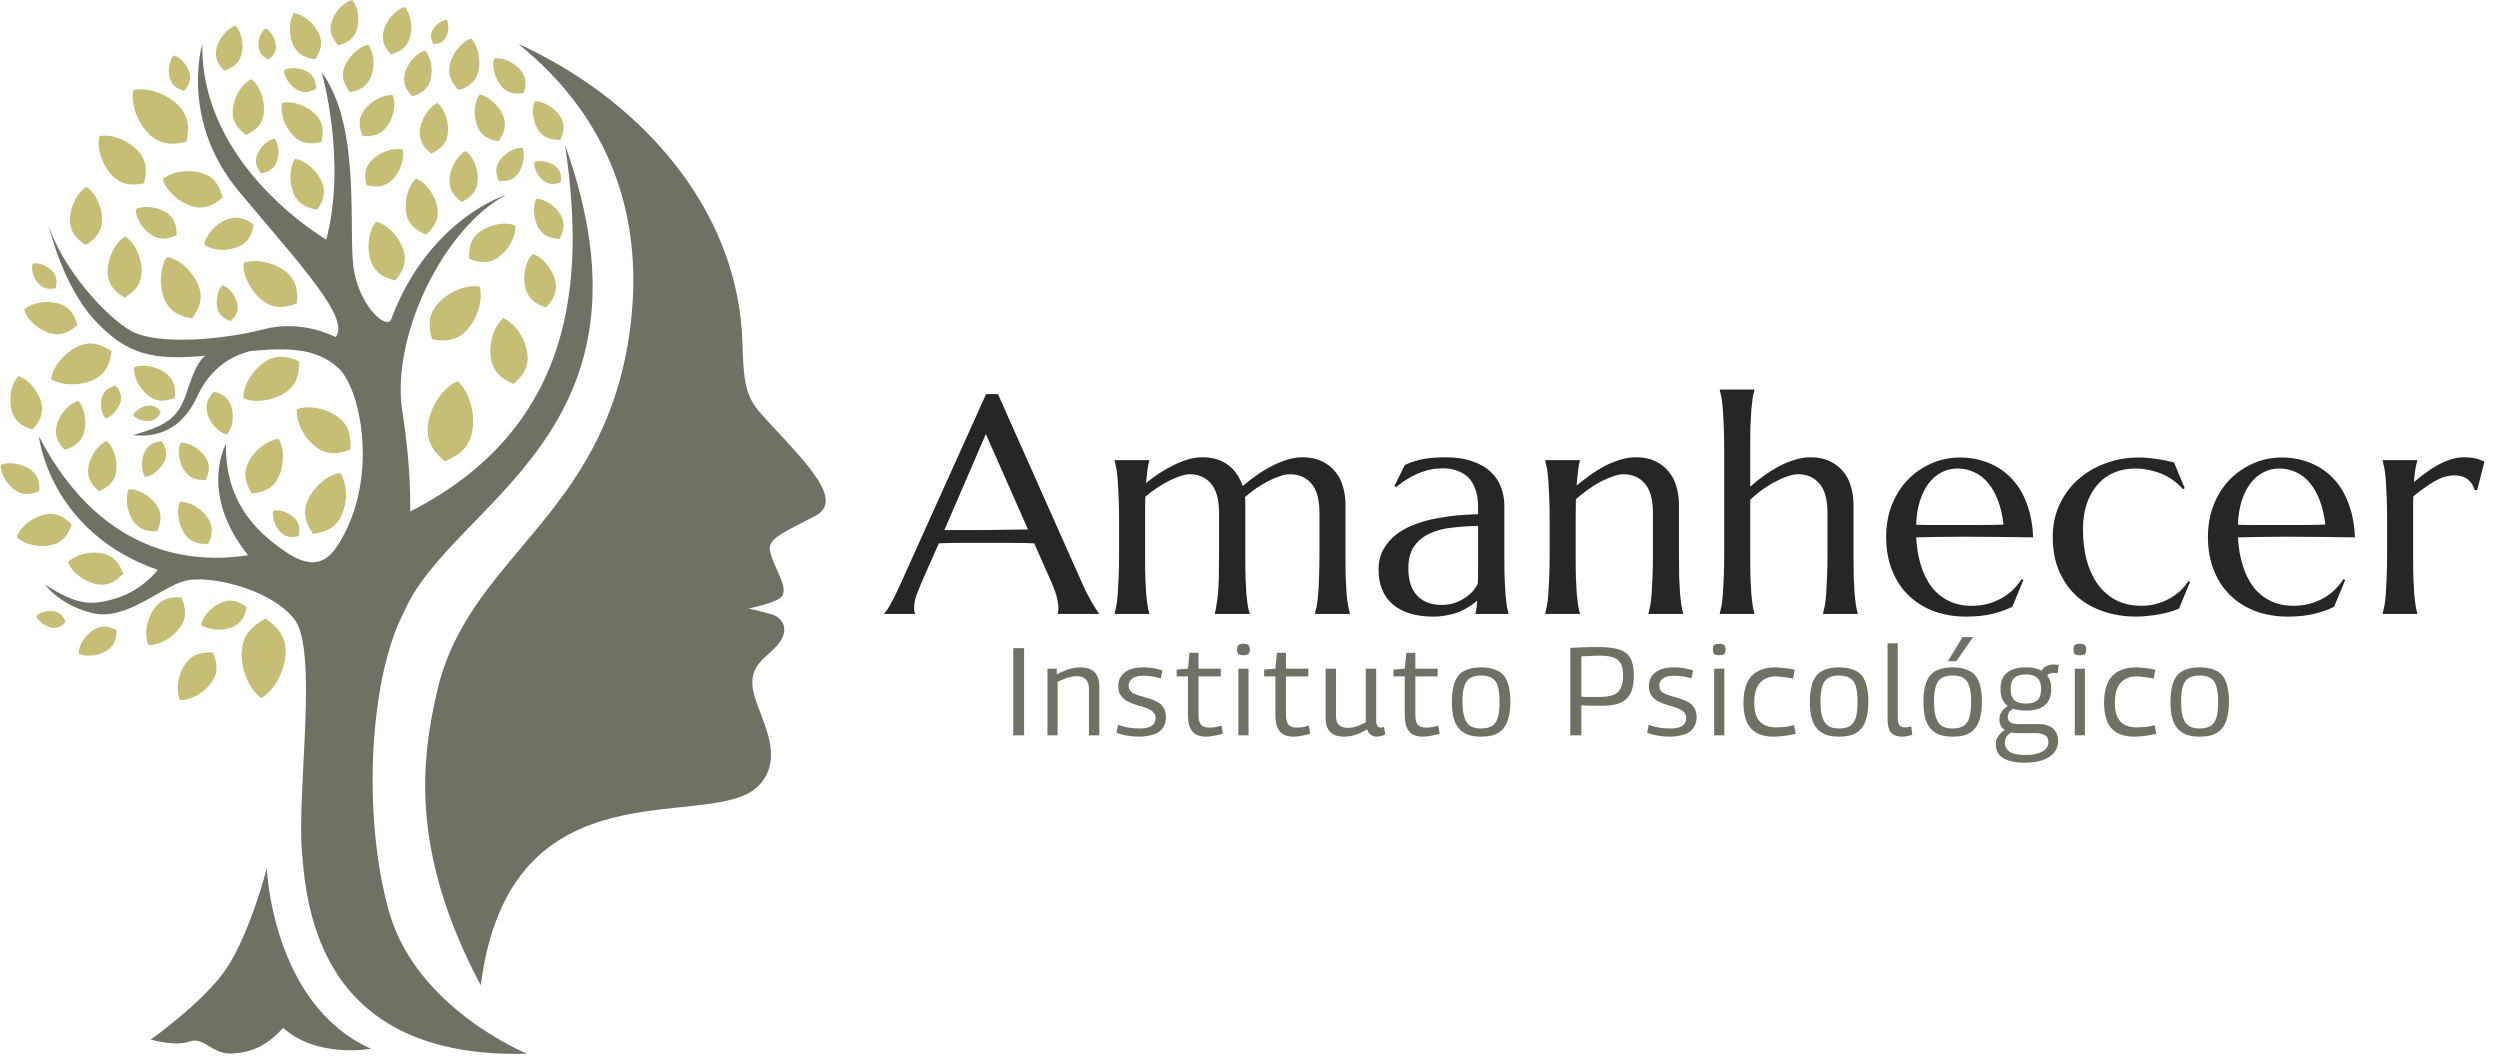 <svg xmlns="http://www.w3.org/2000/svg" xmlns:xlink="http://www.w3.org/1999/xlink" width="236" zoomAndPan="magnify" viewBox="0 0 177 75" height="100" preserveAspectRatio="xMidYMid meet"><defs><g></g></defs><path fill="#c5be74" d="M 30.312 29.953 C 30.125 31.156 30.637 31.934 31.488 32.668 C 32.527 32.227 33.262 31.656 33.453 30.453 C 33.645 29.25 33.246 27.738 32.398 26.988 C 31.355 27.43 30.504 28.75 30.312 29.953 Z M 30.312 29.953 " fill-opacity="1" fill-rule="nonzero"></path><path fill="#c5be74" d="M 31.02 21.477 C 30.312 22.266 30.312 23.074 30.594 24.027 C 31.562 24.203 32.383 24.129 33.086 23.336 C 33.789 22.547 34.23 21.238 33.953 20.285 C 32.984 20.125 31.723 20.684 31.02 21.477 Z M 31.02 21.477 " fill-opacity="1" fill-rule="nonzero"></path><path fill="#c5be74" d="M 33.996 16.398 C 33.305 16.898 33.176 17.543 33.234 18.32 C 33.965 18.613 34.613 18.703 35.301 18.203 C 35.992 17.703 36.547 16.75 36.488 15.973 C 35.758 15.664 34.684 15.902 33.996 16.398 Z M 33.996 16.398 " fill-opacity="1" fill-rule="nonzero"></path><path fill="#c5be74" d="M 26.234 18.422 C 26.531 19.305 27.145 19.656 27.98 19.859 C 28.539 19.199 28.832 18.555 28.555 17.676 C 28.273 16.797 27.469 15.902 26.633 15.695 C 26.074 16.355 25.957 17.543 26.234 18.422 Z M 26.234 18.422 " fill-opacity="1" fill-rule="nonzero"></path><path fill="#c5be74" d="M 26.355 11.309 C 25.812 11.836 25.781 12.426 25.941 13.113 C 26.633 13.273 27.219 13.262 27.762 12.73 C 28.305 12.203 28.672 11.281 28.512 10.59 C 27.805 10.43 26.883 10.781 26.355 11.309 Z M 26.355 11.309 " fill-opacity="1" fill-rule="nonzero"></path><path fill="#c5be74" d="M 20.793 13.715 C 21.133 14.477 21.719 14.727 22.465 14.844 C 22.891 14.215 23.113 13.598 22.773 12.848 C 22.438 12.086 21.645 11.367 20.883 11.25 C 20.473 11.883 20.473 12.953 20.793 13.715 Z M 20.793 13.715 " fill-opacity="1" fill-rule="nonzero"></path><path fill="#c5be74" d="M 18.594 21.285 C 19.387 21.887 20.164 21.812 21.027 21.477 C 21.102 20.551 20.969 19.789 20.18 19.188 C 19.387 18.586 18.125 18.293 17.246 18.613 C 17.172 19.539 17.801 20.684 18.594 21.285 Z M 18.594 21.285 " fill-opacity="1" fill-rule="nonzero"></path><path fill="#c5be74" d="M 22.363 31.641 C 23.156 32.242 23.934 32.168 24.797 31.832 C 24.871 30.906 24.738 30.145 23.949 29.543 C 23.156 28.941 21.895 28.648 21.016 28.969 C 20.941 29.91 21.559 31.039 22.363 31.641 Z M 22.363 31.641 " fill-opacity="1" fill-rule="nonzero"></path><path fill="#c5be74" d="M 21.805 35.379 C 21.395 36.289 21.645 37.023 22.16 37.801 C 23.082 37.668 23.785 37.375 24.199 36.465 C 24.609 35.555 24.609 34.266 24.094 33.488 C 23.184 33.605 22.219 34.473 21.805 35.379 Z M 21.805 35.379 " fill-opacity="1" fill-rule="nonzero"></path><path fill="#c5be74" d="M 19.855 37.668 C 20.238 38.051 20.648 38.066 21.133 37.961 C 21.25 37.477 21.234 37.066 20.852 36.688 C 20.473 36.305 19.84 36.055 19.344 36.156 C 19.238 36.641 19.473 37.289 19.855 37.668 Z M 19.855 37.668 " fill-opacity="1" fill-rule="nonzero"></path><path fill="#c5be74" d="M 13.062 33.328 C 13.445 33.883 13.945 34 14.574 33.988 C 14.824 33.414 14.914 32.902 14.531 32.344 C 14.148 31.785 13.414 31.316 12.785 31.348 C 12.535 31.918 12.684 32.77 13.062 33.328 Z M 13.062 33.328 " fill-opacity="1" fill-rule="nonzero"></path><path fill="#c5be74" d="M 13.051 37.77 C 13.477 38.402 14.047 38.535 14.75 38.504 C 15.031 37.859 15.133 37.289 14.707 36.656 C 14.281 36.027 13.461 35.512 12.742 35.527 C 12.461 36.172 12.637 37.141 13.051 37.77 Z M 13.051 37.77 " fill-opacity="1" fill-rule="nonzero"></path><path fill="#c5be74" d="M 9.426 36.875 C 9.852 37.508 10.422 37.641 11.129 37.609 C 11.406 36.965 11.508 36.391 11.082 35.762 C 10.66 35.133 9.836 34.617 9.117 34.633 C 8.84 35.277 9 36.246 9.426 36.875 Z M 9.426 36.875 " fill-opacity="1" fill-rule="nonzero"></path><path fill="#c5be74" d="M 6.801 41.352 C 7.621 41.527 8.18 41.188 8.723 40.617 C 8.445 39.883 8.078 39.355 7.254 39.18 C 6.434 39.004 5.363 39.238 4.82 39.797 C 5.086 40.543 5.98 41.176 6.801 41.352 Z M 6.801 41.352 " fill-opacity="1" fill-rule="nonzero"></path><path fill="#c5be74" d="M 20.223 46.309 C 20.281 45.121 19.695 44.418 18.801 43.785 C 17.832 44.328 17.172 44.957 17.113 46.148 C 17.055 47.336 17.598 48.773 18.492 49.418 C 19.461 48.875 20.148 47.496 20.223 46.309 Z M 20.223 46.309 " fill-opacity="1" fill-rule="nonzero"></path><path fill="#c5be74" d="M 16.41 44.418 C 17.082 44.152 17.332 43.652 17.465 42.992 C 16.922 42.582 16.41 42.379 15.719 42.641 C 15.031 42.906 14.371 43.566 14.238 44.238 C 14.781 44.637 15.719 44.68 16.41 44.418 Z M 16.41 44.418 " fill-opacity="1" fill-rule="nonzero"></path><path fill="#c5be74" d="M 12.758 44.402 C 13.254 43.699 13.152 43.039 12.844 42.289 C 12.039 42.262 11.391 42.391 10.895 43.109 C 10.395 43.816 10.188 44.914 10.496 45.664 C 11.32 45.691 12.273 45.121 12.758 44.402 Z M 12.758 44.402 " fill-opacity="1" fill-rule="nonzero"></path><path fill="#c5be74" d="M 7.547 46.074 C 8.121 45.723 8.254 45.223 8.254 44.605 C 7.695 44.328 7.195 44.238 6.625 44.594 C 6.051 44.945 5.566 45.664 5.566 46.277 C 6.125 46.543 6.977 46.426 7.547 46.074 Z M 7.547 46.074 " fill-opacity="1" fill-rule="nonzero"></path><path fill="#c5be74" d="M 3.633 44.43 C 4.07 44.52 4.367 44.344 4.645 44.035 C 4.496 43.652 4.293 43.375 3.852 43.285 C 3.41 43.199 2.855 43.332 2.562 43.625 C 2.723 44.004 3.207 44.344 3.633 44.43 Z M 3.633 44.43 " fill-opacity="1" fill-rule="nonzero"></path><path fill="#c5be74" d="M 14.984 48.305 C 15.484 47.598 15.383 46.938 15.074 46.191 C 14.266 46.16 13.621 46.293 13.121 47.012 C 12.625 47.715 12.418 48.816 12.727 49.566 C 13.535 49.594 14.5 49.008 14.984 48.305 Z M 14.984 48.305 " fill-opacity="1" fill-rule="nonzero"></path><path fill="#c5be74" d="M 3.633 38.594 C 4.453 38.402 4.82 37.875 5.07 37.125 C 4.512 36.57 3.953 36.246 3.133 36.438 C 2.312 36.629 1.445 37.273 1.184 38.02 C 1.738 38.578 2.812 38.785 3.633 38.594 Z M 3.633 38.594 " fill-opacity="1" fill-rule="nonzero"></path><path fill="#c5be74" d="M 1.078 34.707 C 1.652 35.102 2.18 35.016 2.781 34.766 C 2.812 34.117 2.691 33.59 2.105 33.211 C 1.52 32.828 0.641 32.652 0.055 32.918 C 0.023 33.547 0.508 34.309 1.078 34.707 Z M 1.078 34.707 " fill-opacity="1" fill-rule="nonzero"></path><path fill="#c5be74" d="M 0.816 29.043 C 1.02 29.836 1.562 30.188 2.297 30.406 C 2.824 29.852 3.117 29.277 2.914 28.484 C 2.707 27.695 2.035 26.859 1.301 26.625 C 0.773 27.195 0.609 28.25 0.816 29.043 Z M 0.816 29.043 " fill-opacity="1" fill-rule="nonzero"></path><path fill="#c5be74" d="M 6.258 33.094 C 6.141 33.84 6.477 34.324 7.008 34.777 C 7.652 34.5 8.105 34.133 8.223 33.387 C 8.34 32.637 8.078 31.684 7.547 31.23 C 6.887 31.508 6.375 32.344 6.258 33.094 Z M 6.258 33.094 " fill-opacity="1" fill-rule="nonzero"></path><path fill="#c5be74" d="M 4.027 30.07 C 3.824 30.805 4.086 31.316 4.57 31.844 C 5.246 31.641 5.746 31.332 5.949 30.613 C 6.156 29.879 6.008 28.91 5.539 28.383 C 4.848 28.59 4.219 29.336 4.027 30.07 Z M 4.027 30.07 " fill-opacity="1" fill-rule="nonzero"></path><path fill="#c5be74" d="M 16.379 28.793 C 16.188 28.148 15.734 27.887 15.133 27.723 C 14.723 28.191 14.5 28.664 14.691 29.309 C 14.883 29.953 15.453 30.613 16.07 30.773 C 16.48 30.305 16.586 29.441 16.379 28.793 Z M 16.379 28.793 " fill-opacity="1" fill-rule="nonzero"></path><path fill="#c5be74" d="M 17.582 32.738 C 17.188 33.562 17.391 34.223 17.832 34.941 C 18.668 34.852 19.328 34.602 19.723 33.781 C 20.121 32.961 20.164 31.785 19.723 31.066 C 18.887 31.172 17.977 31.918 17.582 32.738 Z M 17.582 32.738 " fill-opacity="1" fill-rule="nonzero"></path><path fill="#c5be74" d="M 20.18 27.812 C 21.016 27.254 21.191 26.508 21.176 25.582 C 20.324 25.199 19.562 25.07 18.742 25.625 C 17.906 26.184 17.215 27.27 17.23 28.191 C 18.066 28.574 19.344 28.355 20.18 27.812 Z M 20.18 27.812 " fill-opacity="1" fill-rule="nonzero"></path><path fill="#c5be74" d="M 10.527 28.031 C 11.141 28.484 11.715 28.426 12.391 28.164 C 12.449 27.461 12.344 26.871 11.73 26.418 C 11.113 25.965 10.16 25.742 9.5 26.008 C 9.426 26.711 9.91 27.562 10.527 28.031 Z M 10.527 28.031 " fill-opacity="1" fill-rule="nonzero"></path><path fill="#c5be74" d="M 6.594 26.902 C 7.488 26.492 7.785 25.773 7.902 24.863 C 7.125 24.363 6.406 24.113 5.496 24.539 C 4.602 24.949 3.75 25.918 3.617 26.844 C 4.395 27.328 5.688 27.312 6.594 26.902 Z M 6.594 26.902 " fill-opacity="1" fill-rule="nonzero"></path><path fill="#c5be74" d="M 3.531 23.586 C 4.32 23.82 4.895 23.527 5.48 23.016 C 5.273 22.266 4.938 21.723 4.145 21.488 C 3.352 21.254 2.281 21.402 1.711 21.914 C 1.914 22.664 2.738 23.352 3.531 23.586 Z M 3.531 23.586 " fill-opacity="1" fill-rule="nonzero"></path><path fill="#c5be74" d="M 2.738 20.098 C 3.074 20.461 3.473 20.492 3.926 20.418 C 4.043 19.965 4.059 19.582 3.707 19.199 C 3.367 18.836 2.766 18.57 2.312 18.66 C 2.18 19.113 2.387 19.73 2.738 20.098 Z M 2.738 20.098 " fill-opacity="1" fill-rule="nonzero"></path><path fill="#c5be74" d="M 10.602 29.805 C 11.012 29.762 11.215 29.512 11.391 29.16 C 11.141 28.852 10.895 28.664 10.469 28.723 C 10.059 28.766 9.586 29.043 9.426 29.395 C 9.66 29.703 10.188 29.852 10.602 29.805 Z M 10.602 29.805 " fill-opacity="1" fill-rule="nonzero"></path><path fill="#c5be74" d="M 8.516 28.5 C 8.664 28.016 8.488 27.648 8.18 27.297 C 7.727 27.43 7.371 27.621 7.227 28.121 C 7.078 28.605 7.152 29.262 7.477 29.629 C 7.93 29.5 8.371 28.984 8.516 28.5 Z M 8.516 28.5 " fill-opacity="1" fill-rule="nonzero"></path><path fill="#c5be74" d="M 11.641 32.668 C 11.891 32.125 11.742 31.699 11.449 31.23 C 10.906 31.301 10.48 31.48 10.234 32.008 C 9.984 32.551 9.969 33.312 10.277 33.766 C 10.805 33.707 11.391 33.195 11.641 32.668 Z M 11.641 32.668 " fill-opacity="1" fill-rule="nonzero"></path><path fill="#c5be74" d="M 13.562 14.594 C 14.457 14.875 15.102 14.551 15.762 13.98 C 15.527 13.145 15.176 12.512 14.281 12.25 C 13.387 11.969 12.184 12.117 11.523 12.688 C 11.758 13.523 12.668 14.316 13.562 14.594 Z M 13.562 14.594 " fill-opacity="1" fill-rule="nonzero"></path><path fill="#c5be74" d="M 10.746 16.648 C 11.363 17.031 11.906 16.926 12.508 16.633 C 12.508 15.961 12.359 15.418 11.758 15.035 C 11.141 14.652 10.219 14.523 9.617 14.801 C 9.602 15.477 10.129 16.254 10.746 16.648 Z M 10.746 16.648 " fill-opacity="1" fill-rule="nonzero"></path><path fill="#c5be74" d="M 10.555 9.492 C 11.348 10.254 12.199 10.281 13.195 10.035 C 13.414 9.02 13.371 8.184 12.578 7.406 C 11.789 6.645 10.438 6.145 9.441 6.379 C 9.234 7.395 9.762 8.715 10.555 9.492 Z M 10.555 9.492 " fill-opacity="1" fill-rule="nonzero"></path><path fill="#c5be74" d="M 16.832 17.484 C 17.566 17.191 17.832 16.621 17.965 15.902 C 17.363 15.461 16.789 15.254 16.043 15.547 C 15.293 15.844 14.59 16.59 14.457 17.324 C 15.059 17.762 16.102 17.793 16.832 17.484 Z M 16.832 17.484 " fill-opacity="1" fill-rule="nonzero"></path><path fill="#c5be74" d="M 12.023 5.543 C 12.184 6.074 12.551 6.293 13.035 6.426 C 13.371 6.043 13.562 5.66 13.414 5.133 C 13.254 4.605 12.801 4.062 12.301 3.918 C 11.965 4.312 11.875 5.016 12.023 5.543 Z M 12.023 5.543 " fill-opacity="1" fill-rule="nonzero"></path><path fill="#c5be74" d="M 15.383 21.797 C 15.512 22.34 15.867 22.574 16.352 22.734 C 16.715 22.371 16.922 22.004 16.789 21.461 C 16.656 20.918 16.23 20.344 15.75 20.184 C 15.395 20.551 15.266 21.254 15.383 21.797 Z M 15.383 21.797 " fill-opacity="1" fill-rule="nonzero"></path><path fill="#c5be74" d="M 11.625 21.137 C 11.992 22.062 12.684 22.383 13.594 22.547 C 14.133 21.797 14.414 21.078 14.031 20.168 C 13.664 19.246 12.742 18.352 11.832 18.188 C 11.305 18.938 11.258 20.227 11.625 21.137 Z M 11.625 21.137 " fill-opacity="1" fill-rule="nonzero"></path><path fill="#c5be74" d="M 7.621 19.188 C 7.605 20.098 8.09 20.625 8.809 21.078 C 9.527 20.637 10.027 20.125 10.027 19.199 C 10.043 18.293 9.574 17.191 8.855 16.738 C 8.121 17.191 7.637 18.277 7.621 19.188 Z M 7.621 19.188 " fill-opacity="1" fill-rule="nonzero"></path><path fill="#c5be74" d="M 4.953 15.535 C 4.938 16.398 5.391 16.898 6.066 17.34 C 6.758 16.914 7.211 16.43 7.227 15.562 C 7.242 14.699 6.785 13.656 6.109 13.23 C 5.438 13.641 4.969 14.668 4.953 15.535 Z M 4.953 15.535 " fill-opacity="1" fill-rule="nonzero"></path><path fill="#c5be74" d="M 7.902 12.395 C 8.562 13.098 9.309 13.156 10.188 12.98 C 10.422 12.117 10.41 11.367 9.75 10.664 C 9.09 9.961 7.93 9.461 7.051 9.637 C 6.816 10.504 7.242 11.691 7.902 12.395 Z M 7.902 12.395 " fill-opacity="1" fill-rule="nonzero"></path><path fill="#c5be74" d="M 16.48 7.73 C 16.41 8.566 16.789 9.078 17.422 9.562 C 18.125 9.211 18.609 8.785 18.684 7.949 C 18.754 7.113 18.418 6.086 17.801 5.602 C 17.098 5.941 16.555 6.895 16.48 7.73 Z M 16.48 7.73 " fill-opacity="1" fill-rule="nonzero"></path><path fill="#c5be74" d="M 15.336 3.402 C 15.176 4.078 15.426 4.547 15.867 5.004 C 16.48 4.797 16.922 4.52 17.098 3.844 C 17.273 3.168 17.113 2.289 16.672 1.82 C 16.055 2.023 15.5 2.727 15.336 3.402 Z M 15.336 3.402 " fill-opacity="1" fill-rule="nonzero"></path><path fill="#c5be74" d="M 20.781 9.621 C 21.367 10.211 21.996 10.223 22.762 10.047 C 22.922 9.301 22.906 8.656 22.32 8.082 C 21.734 7.496 20.734 7.113 19.973 7.289 C 19.797 8.039 20.191 9.035 20.781 9.621 Z M 20.781 9.621 " fill-opacity="1" fill-rule="nonzero"></path><path fill="#c5be74" d="M 21.027 6.352 C 21.512 6.629 21.938 6.527 22.395 6.277 C 22.363 5.766 22.246 5.355 21.762 5.074 C 21.277 4.797 20.559 4.723 20.105 4.973 C 20.121 5.484 20.543 6.074 21.027 6.352 Z M 21.027 6.352 " fill-opacity="1" fill-rule="nonzero"></path><path fill="#c5be74" d="M 18.211 10.941 C 18.008 11.457 18.168 11.867 18.492 12.277 C 19.004 12.176 19.387 11.984 19.59 11.473 C 19.797 10.957 19.754 10.223 19.445 9.812 C 18.918 9.914 18.418 10.43 18.211 10.941 Z M 18.211 10.941 " fill-opacity="1" fill-rule="nonzero"></path><path fill="#c5be74" d="M 18.301 3.301 C 18.344 3.77 18.609 4.004 19.004 4.211 C 19.355 3.945 19.578 3.652 19.531 3.199 C 19.488 2.727 19.195 2.199 18.801 2.008 C 18.449 2.258 18.258 2.832 18.301 3.301 Z M 18.301 3.301 " fill-opacity="1" fill-rule="nonzero"></path><path fill="#c5be74" d="M 29.727 9.195 C 29.641 9.945 29.977 10.43 30.535 10.871 C 31.18 10.562 31.621 10.195 31.707 9.434 C 31.797 8.684 31.516 7.746 30.961 7.289 C 30.328 7.613 29.816 8.449 29.727 9.195 Z M 29.727 9.195 " fill-opacity="1" fill-rule="nonzero"></path><path fill="#c5be74" d="M 31.855 4.547 C 31.68 5.324 31.973 5.852 32.484 6.379 C 33.188 6.145 33.688 5.809 33.879 5.031 C 34.055 4.254 33.863 3.258 33.352 2.727 C 32.645 2.965 32.031 3.785 31.855 4.547 Z M 31.855 4.547 " fill-opacity="1" fill-rule="nonzero"></path><path fill="#c5be74" d="M 28.672 5.164 C 28.48 5.852 28.73 6.336 29.184 6.82 C 29.816 6.629 30.285 6.352 30.477 5.66 C 30.668 4.973 30.535 4.062 30.094 3.578 C 29.449 3.77 28.863 4.473 28.672 5.164 Z M 28.672 5.164 " fill-opacity="1" fill-rule="nonzero"></path><path fill="#c5be74" d="M 25.797 7.773 C 25.34 8.391 25.414 8.961 25.664 9.621 C 26.367 9.68 26.941 9.562 27.395 8.961 C 27.852 8.348 28.07 7.395 27.805 6.734 C 27.102 6.688 26.234 7.172 25.797 7.773 Z M 25.797 7.773 " fill-opacity="1" fill-rule="nonzero"></path><path fill="#c5be74" d="M 24.402 4.707 C 24.125 5.414 24.344 5.957 24.77 6.527 C 25.457 6.395 25.988 6.145 26.266 5.426 C 26.543 4.707 26.5 3.742 26.074 3.168 C 25.371 3.316 24.68 4.004 24.402 4.707 Z M 24.402 4.707 " fill-opacity="1" fill-rule="nonzero"></path><path fill="#c5be74" d="M 23.48 1.539 C 23.273 2.215 23.508 2.715 23.949 3.211 C 24.578 3.035 25.062 2.773 25.27 2.082 C 25.473 1.406 25.371 0.5 24.93 0 C 24.285 0.176 23.684 0.867 23.48 1.539 Z M 23.48 1.539 " fill-opacity="1" fill-rule="nonzero"></path><path fill="#c5be74" d="M 20.766 3.199 C 21.086 3.887 21.617 4.105 22.32 4.195 C 22.699 3.609 22.891 3.051 22.57 2.363 C 22.246 1.672 21.512 1.027 20.809 0.926 C 20.426 1.527 20.441 2.508 20.766 3.199 Z M 20.766 3.199 " fill-opacity="1" fill-rule="nonzero"></path><path fill="#c5be74" d="M 27.176 2.113 C 26.969 2.816 27.219 3.328 27.66 3.844 C 28.32 3.668 28.805 3.375 29.023 2.668 C 29.242 1.965 29.109 1.027 28.656 0.5 C 27.996 0.688 27.379 1.406 27.176 2.113 Z M 27.176 2.113 " fill-opacity="1" fill-rule="nonzero"></path><path fill="#c5be74" d="M 30.621 2.125 C 30.43 2.492 30.504 2.801 30.695 3.125 C 31.078 3.094 31.387 2.992 31.574 2.641 C 31.766 2.289 31.809 1.746 31.621 1.406 C 31.254 1.438 30.828 1.762 30.621 2.125 Z M 30.621 2.125 " fill-opacity="1" fill-rule="nonzero"></path><path fill="#c5be74" d="M 38.5 12.805 C 38.895 13.098 39.277 13.07 39.715 12.895 C 39.762 12.426 39.688 12.059 39.293 11.75 C 38.895 11.457 38.266 11.309 37.824 11.473 C 37.781 11.941 38.102 12.512 38.5 12.805 Z M 38.5 12.805 " fill-opacity="1" fill-rule="nonzero"></path><path fill="#c5be74" d="M 28.758 15.078 C 28.906 15.914 29.434 16.312 30.168 16.605 C 30.754 16.078 31.105 15.52 30.961 14.684 C 30.812 13.848 30.195 12.938 29.465 12.645 C 28.875 13.172 28.613 14.242 28.758 15.078 Z M 28.758 15.078 " fill-opacity="1" fill-rule="nonzero"></path><path fill="#c5be74" d="M 31.824 12.66 C 31.766 13.422 32.133 13.875 32.703 14.301 C 33.336 13.965 33.762 13.566 33.82 12.805 C 33.879 12.043 33.543 11.105 32.969 10.691 C 32.352 11.031 31.883 11.895 31.824 12.66 Z M 31.824 12.66 " fill-opacity="1" fill-rule="nonzero"></path><path fill="#c5be74" d="M 33.789 8.934 C 34.07 9.637 34.598 9.887 35.285 10.004 C 35.699 9.434 35.902 8.891 35.625 8.199 C 35.344 7.512 34.641 6.82 33.953 6.688 C 33.555 7.262 33.512 8.242 33.789 8.934 Z M 33.789 8.934 " fill-opacity="1" fill-rule="nonzero"></path><path fill="#c5be74" d="M 35.492 6.102 C 35.934 6.617 36.461 6.676 37.078 6.586 C 37.266 5.984 37.281 5.457 36.84 4.941 C 36.402 4.43 35.609 4.047 34.98 4.137 C 34.801 4.738 35.051 5.574 35.492 6.102 Z M 35.492 6.102 " fill-opacity="1" fill-rule="nonzero"></path><path fill="#c5be74" d="M 35.391 11.34 C 35.039 11.836 35.098 12.293 35.316 12.82 C 35.887 12.848 36.344 12.762 36.695 12.262 C 37.047 11.766 37.207 11 36.988 10.473 C 36.418 10.43 35.742 10.84 35.391 11.34 Z M 35.391 11.34 " fill-opacity="1" fill-rule="nonzero"></path><path fill="#c5be74" d="M 34.758 25.363 C 34.906 26.344 35.508 26.812 36.359 27.18 C 37.062 26.578 37.488 25.934 37.324 24.949 C 37.18 23.969 36.477 22.883 35.625 22.516 C 34.934 23.148 34.598 24.379 34.758 25.363 Z M 34.758 25.363 " fill-opacity="1" fill-rule="nonzero"></path><path fill="#c5be74" d="M 37.195 20.375 C 37.398 21.18 37.926 21.52 38.66 21.77 C 39.188 21.211 39.496 20.652 39.305 19.859 C 39.102 19.055 38.457 18.219 37.723 17.984 C 37.18 18.512 36.988 19.566 37.195 20.375 Z M 37.195 20.375 " fill-opacity="1" fill-rule="nonzero"></path><path fill="#c5be74" d="M 38.117 16.121 C 38.457 16.723 38.969 16.883 39.613 16.914 C 39.922 16.34 40.039 15.828 39.703 15.227 C 39.363 14.625 38.633 14.098 37.984 14.066 C 37.691 14.625 37.781 15.52 38.117 16.121 Z M 38.117 16.121 " fill-opacity="1" fill-rule="nonzero"></path><path fill="#c5be74" d="M 38.117 9.211 C 38.5 9.785 39.027 9.914 39.672 9.902 C 39.938 9.316 40.023 8.785 39.645 8.215 C 39.262 7.641 38.5 7.16 37.855 7.172 C 37.59 7.746 37.738 8.625 38.117 9.211 Z M 38.117 9.211 " fill-opacity="1" fill-rule="nonzero"></path><path fill="#717064" d="M 57.746 36.512 C 55.809 37.551 54.355 38.078 54.504 38.93 C 54.691 40.133 56.012 41.73 55.25 42.332 C 54.738 42.73 53.008 43.082 53.008 43.082 C 53.008 43.082 53.562 43.199 54.574 43.477 C 55.484 43.727 55.91 44.621 55.09 45.617 C 54.27 46.617 53.035 47.012 53.301 48.773 C 53.562 50.531 55.836 53.57 53.637 55.695 C 50.234 58.98 36.094 53.645 34.039 69.762 C 28.98 60.242 29.844 53.746 30.945 48.949 C 33.129 39.414 42.605 36.758 44.543 23.762 C 45.762 15.547 43.25 8.391 36.695 3.109 C 44.984 6.852 52.301 14.535 52.566 24.305 C 52.668 28.121 52.992 28.355 54.781 30.277 C 57.32 33.02 59.695 35.469 57.746 36.512 Z M 57.746 36.512 " fill-opacity="1" fill-rule="nonzero"></path><path fill="#717064" d="M 18.887 61.477 C 18.887 61.477 19.27 71.129 26.266 74.25 C 26.266 74.25 22.465 74.957 20.047 72.77 C 18.93 74.016 17.848 74.516 16.422 74.59 C 15 74.664 14.441 73.371 13.43 73.738 C 12.402 74.105 10.672 73.605 10.672 73.605 C 10.672 73.605 14.355 70.98 15.938 68.707 C 17.684 66.199 18.887 61.477 18.887 61.477 Z M 18.887 61.477 " fill-opacity="1" fill-rule="nonzero"></path><path fill="#717064" d="M 40.012 10.281 C 41.109 18.012 41.727 29.762 29.039 36.215 C 29.039 36.215 29.141 33.211 28.496 29.203 C 27.629 23.895 31.355 16.18 35.844 13.789 C 35.844 13.789 30.359 15.488 27.703 22.59 C 27.41 23.383 25.578 21.828 25.078 19.258 C 24.578 16.68 25.68 9.066 22.773 5.105 C 22.773 5.105 24.578 11.398 23.098 16.957 C 23.098 16.957 14.195 11.824 14.324 3.125 C 14.324 3.125 12.695 8.508 16.938 13.582 C 21.262 18.746 24.844 22.559 23.758 23.867 C 23.758 23.867 21.41 22.59 18.684 23.309 C 15.734 24.07 11.156 24.453 9.309 23.441 C 7.461 22.43 4.352 18.906 3.441 15.93 C 3.441 15.93 4.379 20.156 6.711 22.676 C 9.031 25.188 10.953 25.508 14.516 25.188 C 13.855 25.773 13.605 26.695 13.137 28.016 C 12.52 29.746 11.539 30.188 9.426 30.805 C 12.125 31.098 13.355 29.383 13.957 28.074 C 14.574 26.77 15.633 25.406 17.684 24.863 C 20.266 24.613 22.363 24.598 23.949 26.051 C 25.488 27.445 26.75 33.371 24.328 37.891 C 23.656 39.137 22.73 40.734 20.324 39.137 C 17.918 37.535 15.953 35.367 15.996 31.434 C 15.996 31.434 14.031 34.91 17.566 39.312 C 14.398 39.797 7.445 39.914 2.754 30.891 C 2.754 30.891 3.457 37.641 11.172 40.352 C 11.172 40.352 10.07 41.789 8.254 42.348 C 6.434 42.906 5.48 42.848 3.191 41.395 C 3.191 41.395 4.25 42.875 6.594 43.418 C 8.957 43.961 11.438 41.527 13.121 41.117 C 14.809 40.703 19.105 41.66 20.824 43.816 C 22.539 45.973 21.043 55.785 21.367 60.172 C 21.688 64.453 22.715 75 37.324 74.605 C 37.324 74.605 29.477 71.422 27.543 64.543 C 25.637 57.777 26.133 48.012 28.629 43.273 C 32.031 35.484 47.301 30.656 40.012 10.281 Z M 40.012 10.281 " fill-opacity="1" fill-rule="nonzero"></path><g fill="#262626" fill-opacity="1"><g transform="translate(62.829, 43.468)"><g><path d="M 12.062 0 L 12.062 -0.047 C 12.07 -0.078 12.082 -0.129 12.094 -0.203 C 12.102 -0.273 12.109 -0.336 12.109 -0.391 C 12.109 -0.609 12.078 -0.848 12.016 -1.109 C 11.953 -1.379 11.836 -1.711 11.672 -2.109 L 10.391 -5 C 9.984 -5.02 9.453 -5.031 8.797 -5.031 C 8.141 -5.031 7.426 -5.031 6.656 -5.031 C 6.102 -5.031 5.566 -5.031 5.047 -5.031 C 4.523 -5.031 4.055 -5.02 3.641 -5 L 2.406 -2.203 C 2.301 -1.941 2.188 -1.656 2.062 -1.344 C 1.945 -1.031 1.891 -0.711 1.891 -0.391 C 1.891 -0.297 1.895 -0.219 1.906 -0.156 C 1.926 -0.102 1.941 -0.066 1.953 -0.047 L 1.953 0 L -0.219 0 L -0.219 -0.047 C -0.082 -0.18 0.078 -0.422 0.266 -0.766 C 0.453 -1.109 0.66 -1.535 0.891 -2.047 L 6.984 -15.562 L 7.828 -15.562 L 13.609 -2.578 C 13.742 -2.266 13.879 -1.961 14.016 -1.672 C 14.16 -1.391 14.297 -1.133 14.422 -0.906 C 14.555 -0.688 14.672 -0.5 14.766 -0.344 C 14.867 -0.188 14.938 -0.086 14.969 -0.047 L 14.969 0 Z M 5.172 -5.938 C 5.586 -5.938 6.008 -5.938 6.438 -5.938 C 6.875 -5.945 7.297 -5.953 7.703 -5.953 C 8.117 -5.961 8.52 -5.969 8.906 -5.969 C 9.289 -5.969 9.641 -5.973 9.953 -5.984 L 6.969 -12.734 L 4.031 -5.938 Z M 5.172 -5.938 "></path></g></g></g><g fill="#262626" fill-opacity="1"><g transform="translate(77.589, 43.468)"><g><path d="M 8.719 -7.156 C 8.719 -7.625 8.672 -8.031 8.578 -8.375 C 8.484 -8.719 8.344 -9 8.156 -9.219 C 7.977 -9.438 7.758 -9.602 7.5 -9.719 C 7.25 -9.832 6.969 -9.891 6.656 -9.891 C 6.445 -9.891 6.211 -9.844 5.953 -9.75 C 5.691 -9.664 5.422 -9.551 5.141 -9.406 C 4.859 -9.258 4.578 -9.094 4.297 -8.906 C 4.016 -8.719 3.75 -8.516 3.5 -8.297 C 3.488 -8.066 3.484 -7.82 3.484 -7.562 C 3.484 -7.301 3.484 -7.023 3.484 -6.734 L 3.484 -4.156 C 3.484 -3.551 3.488 -3.023 3.5 -2.578 C 3.52 -2.129 3.539 -1.738 3.562 -1.406 C 3.594 -1.082 3.625 -0.812 3.656 -0.594 C 3.695 -0.375 3.738 -0.191 3.781 -0.047 L 3.781 0 L 1.328 0 L 1.328 -0.047 C 1.367 -0.191 1.41 -0.375 1.453 -0.594 C 1.492 -0.812 1.523 -1.082 1.547 -1.406 C 1.566 -1.738 1.586 -2.129 1.609 -2.578 C 1.629 -3.023 1.641 -3.551 1.641 -4.156 L 1.641 -6.734 C 1.641 -7.328 1.629 -7.848 1.609 -8.297 C 1.586 -8.754 1.566 -9.145 1.547 -9.469 C 1.523 -9.789 1.492 -10.062 1.453 -10.281 C 1.41 -10.5 1.367 -10.688 1.328 -10.844 L 1.328 -10.891 L 3.781 -10.891 L 3.781 -10.844 C 3.727 -10.676 3.688 -10.469 3.656 -10.219 C 3.625 -9.969 3.586 -9.648 3.547 -9.266 C 3.828 -9.492 4.129 -9.719 4.453 -9.938 C 4.785 -10.156 5.125 -10.348 5.469 -10.516 C 5.812 -10.691 6.156 -10.832 6.5 -10.938 C 6.852 -11.039 7.195 -11.094 7.531 -11.094 C 7.938 -11.094 8.297 -11.039 8.609 -10.938 C 8.922 -10.832 9.191 -10.688 9.422 -10.5 C 9.66 -10.312 9.859 -10.094 10.016 -9.844 C 10.172 -9.602 10.297 -9.344 10.391 -9.062 C 10.672 -9.301 10.984 -9.539 11.328 -9.781 C 11.672 -10.031 12.023 -10.25 12.391 -10.438 C 12.754 -10.633 13.125 -10.789 13.5 -10.906 C 13.883 -11.031 14.258 -11.094 14.625 -11.094 C 15.176 -11.094 15.645 -10.992 16.031 -10.797 C 16.414 -10.609 16.727 -10.359 16.969 -10.047 C 17.219 -9.742 17.395 -9.391 17.5 -8.984 C 17.613 -8.586 17.672 -8.18 17.672 -7.766 L 17.672 -4.156 C 17.672 -3.551 17.676 -3.023 17.688 -2.578 C 17.707 -2.129 17.727 -1.738 17.75 -1.406 C 17.781 -1.082 17.816 -0.812 17.859 -0.594 C 17.898 -0.375 17.941 -0.191 17.984 -0.047 L 17.984 0 L 15.516 0 L 15.516 -0.047 C 15.555 -0.191 15.598 -0.375 15.641 -0.594 C 15.68 -0.812 15.711 -1.082 15.734 -1.406 C 15.766 -1.738 15.785 -2.129 15.797 -2.578 C 15.816 -3.023 15.828 -3.551 15.828 -4.156 L 15.828 -7.156 C 15.828 -8.094 15.641 -8.781 15.266 -9.219 C 14.891 -9.664 14.383 -9.891 13.75 -9.891 C 13.531 -9.891 13.285 -9.844 13.016 -9.75 C 12.754 -9.664 12.484 -9.551 12.203 -9.406 C 11.922 -9.258 11.633 -9.086 11.344 -8.891 C 11.062 -8.691 10.797 -8.484 10.547 -8.266 C 10.566 -8.18 10.578 -8.098 10.578 -8.016 C 10.578 -7.93 10.578 -7.848 10.578 -7.766 L 10.578 -4.156 C 10.578 -3.551 10.582 -3.023 10.594 -2.578 C 10.613 -2.129 10.633 -1.738 10.656 -1.406 C 10.688 -1.082 10.719 -0.812 10.75 -0.594 C 10.789 -0.375 10.836 -0.191 10.891 -0.047 L 10.891 0 L 8.422 0 L 8.422 -0.047 C 8.461 -0.191 8.5 -0.375 8.531 -0.594 C 8.57 -0.812 8.609 -1.082 8.641 -1.406 C 8.672 -1.738 8.691 -2.129 8.703 -2.578 C 8.711 -3.023 8.719 -3.551 8.719 -4.156 Z M 8.719 -7.156 "></path></g></g></g><g fill="#262626" fill-opacity="1"><g transform="translate(96.821, 43.468)"><g><path d="M 0.781 -3.141 C 0.781 -3.691 0.895 -4.172 1.125 -4.578 C 1.363 -4.992 1.672 -5.348 2.047 -5.641 C 2.43 -5.93 2.867 -6.164 3.359 -6.344 C 3.848 -6.531 4.352 -6.672 4.875 -6.766 C 5.406 -6.867 5.922 -6.941 6.422 -6.984 C 6.93 -7.023 7.398 -7.051 7.828 -7.062 L 7.828 -7.594 C 7.828 -8.062 7.766 -8.469 7.641 -8.812 C 7.523 -9.156 7.359 -9.438 7.141 -9.656 C 6.922 -9.875 6.656 -10.035 6.344 -10.141 C 6.039 -10.254 5.703 -10.312 5.328 -10.312 C 5.078 -10.312 4.828 -10.289 4.578 -10.25 C 4.328 -10.207 4.066 -10.133 3.797 -10.031 C 3.535 -9.938 3.258 -9.805 2.969 -9.641 C 2.676 -9.473 2.359 -9.254 2.016 -8.984 L 1.906 -9.062 L 2.641 -10.547 C 2.867 -10.66 3.098 -10.75 3.328 -10.812 C 3.555 -10.883 3.785 -10.941 4.016 -10.984 C 4.254 -11.023 4.492 -11.051 4.734 -11.062 C 4.973 -11.082 5.227 -11.094 5.5 -11.094 C 6.25 -11.094 6.883 -11 7.406 -10.812 C 7.938 -10.633 8.367 -10.391 8.703 -10.078 C 9.047 -9.766 9.297 -9.395 9.453 -8.969 C 9.609 -8.551 9.688 -8.102 9.688 -7.625 L 9.688 -4.156 C 9.688 -3.551 9.691 -3.023 9.703 -2.578 C 9.723 -2.129 9.742 -1.738 9.766 -1.406 C 9.797 -1.082 9.828 -0.812 9.859 -0.594 C 9.898 -0.375 9.941 -0.191 9.984 -0.047 L 9.984 0 L 7.641 0 L 7.641 -0.047 C 7.672 -0.16 7.695 -0.285 7.719 -0.422 C 7.738 -0.566 7.754 -0.738 7.766 -0.938 C 7.617 -0.812 7.441 -0.68 7.234 -0.547 C 7.035 -0.41 6.805 -0.285 6.547 -0.172 C 6.297 -0.066 6.008 0.016 5.688 0.078 C 5.375 0.148 5.031 0.188 4.656 0.188 C 3.426 0.188 2.473 -0.098 1.797 -0.672 C 1.117 -1.254 0.781 -2.078 0.781 -3.141 Z M 7.828 -6.234 C 7.18 -6.223 6.562 -6.18 5.969 -6.109 C 5.375 -6.047 4.848 -5.906 4.391 -5.688 C 3.93 -5.477 3.566 -5.176 3.297 -4.781 C 3.023 -4.395 2.891 -3.875 2.891 -3.219 C 2.891 -2.383 3.098 -1.742 3.516 -1.297 C 3.93 -0.859 4.508 -0.641 5.25 -0.641 C 5.594 -0.641 5.898 -0.688 6.172 -0.781 C 6.453 -0.883 6.703 -1.008 6.922 -1.156 C 7.141 -1.301 7.32 -1.457 7.469 -1.625 C 7.613 -1.801 7.727 -1.973 7.812 -2.141 C 7.82 -2.41 7.828 -2.707 7.828 -3.031 C 7.828 -3.363 7.828 -3.738 7.828 -4.156 Z M 7.828 -6.234 "></path></g></g></g><g fill="#262626" fill-opacity="1"><g transform="translate(108.074, 43.468)"><g><path d="M 8.953 -7.156 C 8.953 -8.094 8.766 -8.781 8.391 -9.219 C 8.016 -9.664 7.508 -9.891 6.875 -9.891 C 6.645 -9.891 6.391 -9.836 6.109 -9.734 C 5.828 -9.641 5.535 -9.516 5.234 -9.359 C 4.941 -9.203 4.645 -9.016 4.344 -8.797 C 4.051 -8.586 3.77 -8.363 3.5 -8.125 L 3.484 -6.734 L 3.484 -4.156 C 3.484 -3.551 3.488 -3.023 3.5 -2.578 C 3.52 -2.129 3.539 -1.738 3.562 -1.406 C 3.594 -1.082 3.625 -0.812 3.656 -0.594 C 3.695 -0.375 3.738 -0.191 3.781 -0.047 L 3.781 0 L 1.328 0 L 1.328 -0.047 C 1.367 -0.191 1.41 -0.375 1.453 -0.594 C 1.492 -0.812 1.523 -1.082 1.547 -1.406 C 1.566 -1.738 1.586 -2.129 1.609 -2.578 C 1.629 -3.023 1.641 -3.551 1.641 -4.156 L 1.641 -6.734 C 1.641 -7.328 1.629 -7.848 1.609 -8.297 C 1.586 -8.754 1.566 -9.145 1.547 -9.469 C 1.523 -9.789 1.492 -10.062 1.453 -10.281 C 1.41 -10.5 1.367 -10.688 1.328 -10.844 L 1.328 -10.891 L 3.781 -10.891 L 3.781 -10.844 C 3.727 -10.664 3.688 -10.438 3.656 -10.156 C 3.625 -9.883 3.586 -9.531 3.547 -9.094 C 3.836 -9.332 4.148 -9.57 4.484 -9.812 C 4.828 -10.062 5.176 -10.281 5.531 -10.469 C 5.895 -10.656 6.266 -10.805 6.641 -10.922 C 7.016 -11.035 7.383 -11.094 7.75 -11.094 C 8.301 -11.094 8.77 -10.992 9.156 -10.797 C 9.539 -10.609 9.852 -10.359 10.094 -10.047 C 10.344 -9.742 10.52 -9.391 10.625 -8.984 C 10.738 -8.586 10.797 -8.18 10.797 -7.766 L 10.797 -4.156 C 10.797 -3.551 10.801 -3.023 10.812 -2.578 C 10.832 -2.129 10.852 -1.738 10.875 -1.406 C 10.906 -1.082 10.938 -0.812 10.969 -0.594 C 11.008 -0.375 11.051 -0.191 11.094 -0.047 L 11.094 0 L 8.641 0 L 8.641 -0.047 C 8.68 -0.191 8.723 -0.375 8.766 -0.594 C 8.805 -0.812 8.836 -1.082 8.859 -1.406 C 8.879 -1.738 8.898 -2.129 8.922 -2.578 C 8.941 -3.023 8.953 -3.551 8.953 -4.156 Z M 8.953 -7.156 "></path></g></g></g><g fill="#262626" fill-opacity="1"><g transform="translate(120.432, 43.468)"><g><path d="M 8.953 -7.156 C 8.953 -8.094 8.766 -8.781 8.391 -9.219 C 8.016 -9.664 7.508 -9.891 6.875 -9.891 C 6.645 -9.891 6.383 -9.836 6.094 -9.734 C 5.812 -9.641 5.52 -9.508 5.219 -9.344 C 4.914 -9.188 4.613 -9 4.312 -8.781 C 4.02 -8.562 3.742 -8.332 3.484 -8.094 L 3.484 -4.156 C 3.484 -3.551 3.488 -3.023 3.5 -2.578 C 3.52 -2.129 3.539 -1.738 3.562 -1.406 C 3.594 -1.082 3.625 -0.812 3.656 -0.594 C 3.695 -0.375 3.738 -0.191 3.781 -0.047 L 3.781 0 L 1.328 0 L 1.328 -0.047 C 1.367 -0.191 1.41 -0.375 1.453 -0.594 C 1.492 -0.812 1.523 -1.082 1.547 -1.406 C 1.566 -1.738 1.586 -2.129 1.609 -2.578 C 1.629 -3.023 1.641 -3.551 1.641 -4.156 L 1.641 -11.734 C 1.641 -12.336 1.629 -12.863 1.609 -13.312 C 1.586 -13.758 1.566 -14.145 1.547 -14.469 C 1.523 -14.801 1.492 -15.078 1.453 -15.297 C 1.41 -15.516 1.367 -15.695 1.328 -15.844 L 1.328 -15.891 L 3.781 -15.891 L 3.781 -15.844 C 3.738 -15.695 3.695 -15.516 3.656 -15.297 C 3.625 -15.078 3.594 -14.801 3.562 -14.469 C 3.539 -14.145 3.52 -13.758 3.5 -13.312 C 3.488 -12.863 3.484 -12.336 3.484 -11.734 L 3.484 -9.016 C 3.766 -9.266 4.078 -9.516 4.422 -9.766 C 4.766 -10.016 5.117 -10.238 5.484 -10.438 C 5.859 -10.633 6.234 -10.789 6.609 -10.906 C 6.992 -11.031 7.375 -11.094 7.75 -11.094 C 8.301 -11.094 8.77 -10.992 9.156 -10.797 C 9.539 -10.609 9.852 -10.359 10.094 -10.047 C 10.344 -9.742 10.52 -9.391 10.625 -8.984 C 10.738 -8.586 10.797 -8.18 10.797 -7.766 L 10.797 -4.156 C 10.797 -3.551 10.801 -3.023 10.812 -2.578 C 10.832 -2.129 10.852 -1.738 10.875 -1.406 C 10.906 -1.082 10.938 -0.812 10.969 -0.594 C 11.008 -0.375 11.051 -0.191 11.094 -0.047 L 11.094 0 L 8.641 0 L 8.641 -0.047 C 8.68 -0.191 8.723 -0.375 8.766 -0.594 C 8.805 -0.812 8.836 -1.082 8.859 -1.406 C 8.879 -1.738 8.898 -2.129 8.922 -2.578 C 8.941 -3.023 8.953 -3.551 8.953 -4.156 Z M 8.953 -7.156 "></path></g></g></g><g fill="#262626" fill-opacity="1"><g transform="translate(132.789, 43.468)"><g><path d="M 6.391 0.188 C 5.609 0.188 4.875 0.066 4.188 -0.172 C 3.5 -0.422 2.898 -0.785 2.391 -1.266 C 1.879 -1.742 1.477 -2.336 1.188 -3.047 C 0.895 -3.754 0.75 -4.562 0.75 -5.469 C 0.75 -6.258 0.879 -7 1.141 -7.688 C 1.41 -8.375 1.781 -8.969 2.25 -9.469 C 2.727 -9.969 3.285 -10.359 3.922 -10.641 C 4.555 -10.93 5.242 -11.078 5.984 -11.078 C 6.711 -11.078 7.391 -10.945 8.016 -10.688 C 8.641 -10.438 9.176 -10.07 9.625 -9.594 C 10.082 -9.125 10.441 -8.535 10.703 -7.828 C 10.973 -7.117 11.125 -6.316 11.156 -5.422 C 10.352 -5.43 9.551 -5.441 8.75 -5.453 C 7.945 -5.461 7.113 -5.469 6.25 -5.469 C 5.633 -5.469 5.035 -5.461 4.453 -5.453 C 3.867 -5.441 3.344 -5.43 2.875 -5.422 C 2.914 -4.68 3.031 -4.016 3.219 -3.422 C 3.406 -2.828 3.66 -2.316 3.984 -1.891 C 4.316 -1.473 4.719 -1.148 5.188 -0.922 C 5.656 -0.691 6.191 -0.578 6.797 -0.578 C 7.203 -0.578 7.586 -0.625 7.953 -0.719 C 8.316 -0.82 8.645 -0.957 8.938 -1.125 C 9.238 -1.289 9.504 -1.488 9.734 -1.719 C 9.973 -1.957 10.176 -2.207 10.344 -2.469 L 10.469 -2.406 L 9.688 -0.516 C 9.301 -0.316 8.844 -0.148 8.312 -0.016 C 7.781 0.117 7.141 0.188 6.391 0.188 Z M 4.984 -6.297 C 5.691 -6.297 6.398 -6.297 7.109 -6.297 C 7.828 -6.297 8.477 -6.305 9.062 -6.328 C 8.988 -6.953 8.863 -7.504 8.688 -7.984 C 8.508 -8.473 8.281 -8.891 8 -9.234 C 7.727 -9.578 7.406 -9.836 7.031 -10.016 C 6.656 -10.203 6.242 -10.297 5.797 -10.297 C 5.379 -10.297 5 -10.203 4.656 -10.016 C 4.312 -9.836 4.008 -9.578 3.75 -9.234 C 3.5 -8.898 3.297 -8.488 3.141 -8 C 2.984 -7.508 2.895 -6.945 2.875 -6.312 C 3.188 -6.301 3.52 -6.297 3.875 -6.297 C 4.227 -6.297 4.598 -6.297 4.984 -6.297 Z M 4.984 -6.297 "></path></g></g></g><g fill="#262626" fill-opacity="1"><g transform="translate(144.584, 43.468)"><g><path d="M 10.469 -2.266 L 9.688 -0.375 C 9.488 -0.289 9.266 -0.211 9.016 -0.141 C 8.773 -0.066 8.52 -0.008 8.25 0.031 C 7.988 0.082 7.723 0.117 7.453 0.141 C 7.18 0.172 6.926 0.188 6.688 0.188 C 5.832 0.188 5.039 0.062 4.312 -0.188 C 3.582 -0.438 2.953 -0.801 2.422 -1.281 C 1.898 -1.77 1.488 -2.363 1.188 -3.062 C 0.895 -3.758 0.75 -4.562 0.75 -5.469 C 0.75 -6.258 0.898 -7 1.203 -7.688 C 1.516 -8.375 1.941 -8.969 2.484 -9.469 C 3.035 -9.969 3.68 -10.359 4.422 -10.641 C 5.172 -10.93 5.984 -11.078 6.859 -11.078 C 7.254 -11.078 7.676 -11.039 8.125 -10.969 C 8.582 -10.906 8.988 -10.82 9.344 -10.719 L 10.094 -8.906 L 9.969 -8.828 C 9.789 -9.047 9.578 -9.242 9.328 -9.422 C 9.086 -9.609 8.82 -9.766 8.531 -9.891 C 8.238 -10.016 7.926 -10.113 7.594 -10.188 C 7.27 -10.258 6.938 -10.297 6.594 -10.297 C 6.039 -10.297 5.535 -10.195 5.078 -10 C 4.629 -9.812 4.242 -9.531 3.922 -9.156 C 3.598 -8.789 3.344 -8.336 3.156 -7.797 C 2.977 -7.266 2.891 -6.66 2.891 -5.984 C 2.891 -5.211 2.973 -4.5 3.141 -3.844 C 3.316 -3.188 3.578 -2.613 3.922 -2.125 C 4.266 -1.645 4.695 -1.266 5.219 -0.984 C 5.738 -0.711 6.352 -0.578 7.062 -0.578 C 7.383 -0.578 7.707 -0.617 8.031 -0.703 C 8.352 -0.785 8.656 -0.898 8.938 -1.047 C 9.227 -1.203 9.492 -1.383 9.734 -1.594 C 9.973 -1.812 10.176 -2.055 10.344 -2.328 Z M 10.469 -2.266 "></path></g></g></g><g fill="#262626" fill-opacity="1"><g transform="translate(155.571, 43.468)"><g><path d="M 6.391 0.188 C 5.609 0.188 4.875 0.066 4.188 -0.172 C 3.5 -0.422 2.898 -0.785 2.391 -1.266 C 1.879 -1.742 1.477 -2.336 1.188 -3.047 C 0.895 -3.754 0.75 -4.562 0.75 -5.469 C 0.75 -6.258 0.879 -7 1.141 -7.688 C 1.41 -8.375 1.781 -8.969 2.25 -9.469 C 2.727 -9.969 3.285 -10.359 3.922 -10.641 C 4.555 -10.93 5.242 -11.078 5.984 -11.078 C 6.711 -11.078 7.391 -10.945 8.016 -10.688 C 8.641 -10.438 9.176 -10.07 9.625 -9.594 C 10.082 -9.125 10.441 -8.535 10.703 -7.828 C 10.973 -7.117 11.125 -6.316 11.156 -5.422 C 10.352 -5.43 9.551 -5.441 8.75 -5.453 C 7.945 -5.461 7.113 -5.469 6.25 -5.469 C 5.633 -5.469 5.035 -5.461 4.453 -5.453 C 3.867 -5.441 3.344 -5.43 2.875 -5.422 C 2.914 -4.68 3.031 -4.016 3.219 -3.422 C 3.406 -2.828 3.66 -2.316 3.984 -1.891 C 4.316 -1.473 4.719 -1.148 5.188 -0.922 C 5.656 -0.691 6.191 -0.578 6.797 -0.578 C 7.203 -0.578 7.586 -0.625 7.953 -0.719 C 8.316 -0.82 8.645 -0.957 8.938 -1.125 C 9.238 -1.289 9.504 -1.488 9.734 -1.719 C 9.973 -1.957 10.176 -2.207 10.344 -2.469 L 10.469 -2.406 L 9.688 -0.516 C 9.301 -0.316 8.844 -0.148 8.312 -0.016 C 7.781 0.117 7.141 0.188 6.391 0.188 Z M 4.984 -6.297 C 5.691 -6.297 6.398 -6.297 7.109 -6.297 C 7.828 -6.297 8.477 -6.305 9.062 -6.328 C 8.988 -6.953 8.863 -7.504 8.688 -7.984 C 8.508 -8.473 8.281 -8.891 8 -9.234 C 7.727 -9.578 7.406 -9.836 7.031 -10.016 C 6.656 -10.203 6.242 -10.297 5.797 -10.297 C 5.379 -10.297 5 -10.203 4.656 -10.016 C 4.312 -9.836 4.008 -9.578 3.75 -9.234 C 3.5 -8.898 3.297 -8.488 3.141 -8 C 2.984 -7.508 2.895 -6.945 2.875 -6.312 C 3.188 -6.301 3.52 -6.297 3.875 -6.297 C 4.227 -6.297 4.598 -6.297 4.984 -6.297 Z M 4.984 -6.297 "></path></g></g></g><g fill="#262626" fill-opacity="1"><g transform="translate(167.366, 43.468)"><g><path d="M 1.641 -6.734 C 1.641 -7.328 1.629 -7.848 1.609 -8.297 C 1.586 -8.754 1.566 -9.145 1.547 -9.469 C 1.523 -9.789 1.492 -10.062 1.453 -10.281 C 1.41 -10.5 1.367 -10.688 1.328 -10.844 L 1.328 -10.891 L 3.781 -10.891 L 3.781 -10.844 C 3.727 -10.676 3.68 -10.473 3.641 -10.234 C 3.598 -10.004 3.566 -9.707 3.547 -9.344 C 3.805 -9.562 4.078 -9.773 4.359 -9.984 C 4.648 -10.203 4.941 -10.391 5.234 -10.547 C 5.535 -10.711 5.836 -10.844 6.141 -10.938 C 6.453 -11.039 6.766 -11.094 7.078 -11.094 C 7.266 -11.094 7.43 -11.082 7.578 -11.062 C 7.723 -11.051 7.848 -11.031 7.953 -11 C 8.066 -10.969 8.172 -10.93 8.266 -10.891 C 8.359 -10.848 8.445 -10.812 8.531 -10.781 L 8.016 -8.75 L 7.828 -8.797 C 7.742 -9.098 7.582 -9.344 7.344 -9.531 C 7.113 -9.719 6.797 -9.812 6.391 -9.812 C 6.172 -9.812 5.941 -9.773 5.703 -9.703 C 5.461 -9.629 5.219 -9.52 4.969 -9.375 C 4.727 -9.238 4.484 -9.078 4.234 -8.891 C 3.984 -8.711 3.738 -8.523 3.5 -8.328 C 3.488 -8.129 3.484 -7.906 3.484 -7.656 C 3.484 -7.414 3.484 -7.16 3.484 -6.891 L 3.484 -4.156 C 3.484 -3.551 3.488 -3.023 3.5 -2.578 C 3.52 -2.129 3.539 -1.738 3.562 -1.406 C 3.594 -1.082 3.625 -0.812 3.656 -0.594 C 3.695 -0.375 3.738 -0.191 3.781 -0.047 L 3.781 0 L 1.328 0 L 1.328 -0.047 C 1.367 -0.191 1.41 -0.375 1.453 -0.594 C 1.492 -0.812 1.523 -1.082 1.547 -1.406 C 1.566 -1.738 1.586 -2.129 1.609 -2.578 C 1.629 -3.023 1.641 -3.551 1.641 -4.156 Z M 1.641 -6.734 "></path></g></g></g><g fill="#717064" fill-opacity="1"><g transform="translate(71.131, 52.061)"><g><path d="M 0.609 0 L 0.609 -6.172 L 1.375 -6.172 L 1.375 0 Z M 0.609 0 "></path></g></g></g><g fill="#717064" fill-opacity="1"><g transform="translate(73.597, 52.061)"><g><path d="M 0.562 0 L 0.562 -4.719 L 1.219 -4.719 L 1.219 -4.312 C 1.414 -4.414 1.602 -4.504 1.781 -4.578 C 1.957 -4.66 2.141 -4.719 2.328 -4.75 C 2.516 -4.789 2.711 -4.812 2.922 -4.812 C 3.203 -4.812 3.441 -4.758 3.641 -4.656 C 3.836 -4.562 3.984 -4.414 4.078 -4.219 C 4.18 -4.031 4.234 -3.797 4.234 -3.516 L 4.234 0 L 3.5 0 L 3.5 -3.312 C 3.5 -3.594 3.426 -3.805 3.281 -3.953 C 3.133 -4.109 2.914 -4.188 2.625 -4.188 C 2.469 -4.188 2.316 -4.164 2.172 -4.125 C 2.023 -4.094 1.879 -4.047 1.734 -3.984 C 1.598 -3.93 1.445 -3.867 1.281 -3.797 L 1.281 0 Z M 0.562 0 "></path></g></g></g><g fill="#717064" fill-opacity="1"><g transform="translate(78.846, 52.061)"><g><path d="M 0.203 -0.188 L 0.312 -0.75 C 0.406 -0.707 0.516 -0.672 0.641 -0.641 C 0.773 -0.609 0.91 -0.578 1.047 -0.547 C 1.18 -0.523 1.316 -0.508 1.453 -0.5 C 1.598 -0.488 1.734 -0.484 1.859 -0.484 C 2.234 -0.484 2.508 -0.547 2.688 -0.672 C 2.875 -0.797 2.969 -0.977 2.969 -1.219 C 2.969 -1.344 2.941 -1.445 2.891 -1.531 C 2.836 -1.625 2.758 -1.703 2.656 -1.766 C 2.551 -1.836 2.414 -1.898 2.25 -1.953 C 2.094 -2.016 1.906 -2.07 1.688 -2.125 C 1.488 -2.188 1.305 -2.254 1.141 -2.328 C 0.973 -2.398 0.828 -2.488 0.703 -2.594 C 0.586 -2.707 0.492 -2.832 0.422 -2.969 C 0.359 -3.113 0.328 -3.281 0.328 -3.469 C 0.328 -3.895 0.477 -4.223 0.781 -4.453 C 1.082 -4.691 1.523 -4.812 2.109 -4.812 C 2.273 -4.812 2.438 -4.801 2.594 -4.781 C 2.758 -4.77 2.914 -4.742 3.062 -4.703 C 3.207 -4.672 3.336 -4.633 3.453 -4.594 L 3.344 -4.031 C 3.219 -4.062 3.094 -4.094 2.969 -4.125 C 2.844 -4.156 2.707 -4.176 2.562 -4.188 C 2.426 -4.207 2.273 -4.219 2.109 -4.219 C 1.766 -4.219 1.504 -4.156 1.328 -4.031 C 1.148 -3.906 1.062 -3.738 1.062 -3.531 C 1.062 -3.406 1.086 -3.297 1.141 -3.203 C 1.191 -3.117 1.27 -3.047 1.375 -2.984 C 1.488 -2.93 1.617 -2.879 1.766 -2.828 C 1.91 -2.785 2.066 -2.738 2.234 -2.688 C 2.461 -2.625 2.664 -2.555 2.844 -2.484 C 3.031 -2.41 3.188 -2.32 3.312 -2.219 C 3.438 -2.113 3.531 -1.984 3.594 -1.828 C 3.664 -1.68 3.703 -1.5 3.703 -1.281 C 3.703 -1.094 3.672 -0.922 3.609 -0.766 C 3.555 -0.617 3.473 -0.488 3.359 -0.375 C 3.254 -0.27 3.125 -0.18 2.969 -0.109 C 2.812 -0.047 2.641 0 2.453 0.031 C 2.266 0.07 2.062 0.094 1.844 0.094 C 1.645 0.094 1.445 0.082 1.25 0.062 C 1.051 0.039 0.863 0.008 0.688 -0.031 C 0.508 -0.07 0.348 -0.125 0.203 -0.188 Z M 0.203 -0.188 "></path></g></g></g><g fill="#717064" fill-opacity="1"><g transform="translate(83.232, 52.061)"><g><path d="M 2.156 0.094 C 1.875 0.094 1.633 0.039 1.438 -0.062 C 1.25 -0.176 1.109 -0.344 1.016 -0.562 C 0.922 -0.789 0.875 -1.066 0.875 -1.391 L 0.875 -4.172 L 0.078 -4.172 L 0.078 -4.656 L 0.875 -4.719 L 0.984 -5.844 L 1.625 -5.844 L 1.625 -4.719 L 3.203 -4.719 L 3.203 -4.172 L 1.625 -4.172 L 1.625 -1.438 C 1.625 -1.125 1.68 -0.895 1.797 -0.75 C 1.922 -0.613 2.117 -0.547 2.391 -0.547 C 2.535 -0.547 2.676 -0.555 2.812 -0.578 C 2.957 -0.609 3.102 -0.645 3.25 -0.688 L 3.344 -0.109 C 3.125 -0.047 2.914 0 2.719 0.031 C 2.52 0.07 2.332 0.094 2.156 0.094 Z M 2.156 0.094 "></path></g></g></g><g fill="#717064" fill-opacity="1"><g transform="translate(87.115, 52.061)"><g><path d="M 0.922 -5.672 C 0.754 -5.672 0.633 -5.695 0.562 -5.75 C 0.5 -5.812 0.469 -5.922 0.469 -6.078 C 0.469 -6.223 0.5 -6.328 0.562 -6.391 C 0.633 -6.453 0.754 -6.484 0.922 -6.484 C 1.086 -6.484 1.203 -6.453 1.266 -6.391 C 1.336 -6.328 1.375 -6.223 1.375 -6.078 C 1.375 -5.922 1.336 -5.812 1.266 -5.75 C 1.203 -5.695 1.086 -5.672 0.922 -5.672 Z M 0.562 0 L 0.562 -4.719 L 1.281 -4.719 L 1.281 0 Z M 0.562 0 "></path></g></g></g><g fill="#717064" fill-opacity="1"><g transform="translate(89.423, 52.061)"><g><path d="M 2.156 0.094 C 1.875 0.094 1.633 0.039 1.438 -0.062 C 1.25 -0.176 1.109 -0.344 1.016 -0.562 C 0.922 -0.789 0.875 -1.066 0.875 -1.391 L 0.875 -4.172 L 0.078 -4.172 L 0.078 -4.656 L 0.875 -4.719 L 0.984 -5.844 L 1.625 -5.844 L 1.625 -4.719 L 3.203 -4.719 L 3.203 -4.172 L 1.625 -4.172 L 1.625 -1.438 C 1.625 -1.125 1.68 -0.895 1.797 -0.75 C 1.922 -0.613 2.117 -0.547 2.391 -0.547 C 2.535 -0.547 2.676 -0.555 2.812 -0.578 C 2.957 -0.609 3.102 -0.645 3.25 -0.688 L 3.344 -0.109 C 3.125 -0.047 2.914 0 2.719 0.031 C 2.52 0.07 2.332 0.094 2.156 0.094 Z M 2.156 0.094 "></path></g></g></g><g fill="#717064" fill-opacity="1"><g transform="translate(93.307, 52.061)"><g><path d="M 1.844 0.094 C 1.57 0.094 1.336 0.047 1.141 -0.047 C 0.953 -0.141 0.805 -0.281 0.703 -0.469 C 0.598 -0.664 0.547 -0.91 0.547 -1.203 L 0.547 -4.719 L 1.281 -4.719 L 1.281 -1.344 C 1.281 -1.082 1.348 -0.879 1.484 -0.734 C 1.629 -0.598 1.844 -0.531 2.125 -0.531 C 2.27 -0.531 2.41 -0.547 2.547 -0.578 C 2.691 -0.617 2.832 -0.664 2.969 -0.719 C 3.102 -0.781 3.242 -0.848 3.391 -0.922 L 3.391 -4.719 L 4.125 -4.719 L 4.125 -1.031 C 4.125 -0.914 4.141 -0.82 4.172 -0.75 C 4.203 -0.676 4.238 -0.625 4.281 -0.594 C 4.332 -0.562 4.391 -0.547 4.453 -0.547 C 4.535 -0.547 4.613 -0.562 4.688 -0.594 L 4.766 -0.062 C 4.711 -0.031 4.656 -0.004 4.594 0.016 C 4.531 0.035 4.461 0.051 4.391 0.062 C 4.316 0.082 4.242 0.094 4.172 0.094 C 4.016 0.094 3.875 0.051 3.75 -0.031 C 3.625 -0.125 3.535 -0.254 3.484 -0.422 C 3.305 -0.316 3.129 -0.223 2.953 -0.141 C 2.773 -0.066 2.598 -0.008 2.422 0.031 C 2.242 0.07 2.051 0.094 1.844 0.094 Z M 1.844 0.094 "></path></g></g></g><g fill="#717064" fill-opacity="1"><g transform="translate(98.582, 52.061)"><g><path d="M 2.156 0.094 C 1.875 0.094 1.633 0.039 1.438 -0.062 C 1.25 -0.176 1.109 -0.344 1.016 -0.562 C 0.922 -0.789 0.875 -1.066 0.875 -1.391 L 0.875 -4.172 L 0.078 -4.172 L 0.078 -4.656 L 0.875 -4.719 L 0.984 -5.844 L 1.625 -5.844 L 1.625 -4.719 L 3.203 -4.719 L 3.203 -4.172 L 1.625 -4.172 L 1.625 -1.438 C 1.625 -1.125 1.68 -0.895 1.797 -0.75 C 1.922 -0.613 2.117 -0.547 2.391 -0.547 C 2.535 -0.547 2.676 -0.555 2.812 -0.578 C 2.957 -0.609 3.102 -0.645 3.25 -0.688 L 3.344 -0.109 C 3.125 -0.047 2.914 0 2.719 0.031 C 2.52 0.07 2.332 0.094 2.156 0.094 Z M 2.156 0.094 "></path></g></g></g><g fill="#717064" fill-opacity="1"><g transform="translate(102.466, 52.061)"><g><path d="M 0.328 -2.375 C 0.328 -2.789 0.363 -3.148 0.438 -3.453 C 0.508 -3.766 0.625 -4.02 0.781 -4.219 C 0.938 -4.414 1.145 -4.562 1.406 -4.656 C 1.676 -4.758 2.004 -4.812 2.391 -4.812 C 2.785 -4.812 3.113 -4.758 3.375 -4.656 C 3.645 -4.562 3.859 -4.414 4.016 -4.219 C 4.172 -4.02 4.285 -3.766 4.359 -3.453 C 4.43 -3.148 4.469 -2.789 4.469 -2.375 C 4.469 -1.945 4.426 -1.578 4.344 -1.266 C 4.27 -0.953 4.148 -0.695 3.984 -0.5 C 3.828 -0.301 3.617 -0.148 3.359 -0.047 C 3.098 0.047 2.773 0.094 2.391 0.094 C 2.023 0.094 1.711 0.047 1.453 -0.047 C 1.191 -0.148 0.977 -0.301 0.812 -0.5 C 0.645 -0.695 0.52 -0.953 0.438 -1.266 C 0.363 -1.578 0.328 -1.945 0.328 -2.375 Z M 1.078 -2.375 C 1.078 -1.906 1.125 -1.531 1.219 -1.25 C 1.312 -0.977 1.453 -0.781 1.641 -0.656 C 1.836 -0.539 2.086 -0.484 2.391 -0.484 C 2.703 -0.484 2.957 -0.539 3.156 -0.656 C 3.352 -0.781 3.492 -0.977 3.578 -1.25 C 3.66 -1.531 3.703 -1.906 3.703 -2.375 C 3.703 -2.832 3.66 -3.195 3.578 -3.469 C 3.504 -3.738 3.367 -3.93 3.172 -4.047 C 2.984 -4.172 2.723 -4.234 2.391 -4.234 C 2.066 -4.234 1.805 -4.172 1.609 -4.047 C 1.422 -3.93 1.285 -3.738 1.203 -3.469 C 1.117 -3.195 1.078 -2.832 1.078 -2.375 Z M 1.078 -2.375 "></path></g></g></g><g fill="#717064" fill-opacity="1"><g transform="translate(107.732, 52.061)"><g></g></g></g><g fill="#717064" fill-opacity="1"><g transform="translate(110.568, 52.061)"><g><path d="M 0.609 0 L 0.609 -6.188 C 0.973 -6.207 1.281 -6.223 1.531 -6.234 C 1.781 -6.242 1.992 -6.25 2.172 -6.25 C 2.348 -6.25 2.488 -6.25 2.594 -6.25 C 3.094 -6.25 3.504 -6.211 3.828 -6.141 C 4.16 -6.066 4.414 -5.953 4.594 -5.797 C 4.781 -5.641 4.91 -5.43 4.984 -5.172 C 5.066 -4.922 5.109 -4.609 5.109 -4.234 C 5.109 -3.848 5.066 -3.52 4.984 -3.25 C 4.898 -2.977 4.766 -2.754 4.578 -2.578 C 4.398 -2.41 4.164 -2.285 3.875 -2.203 C 3.582 -2.129 3.227 -2.094 2.812 -2.094 C 2.695 -2.094 2.594 -2.094 2.5 -2.094 C 2.406 -2.094 2.316 -2.094 2.234 -2.094 C 2.16 -2.094 2.082 -2.094 2 -2.094 C 1.914 -2.102 1.82 -2.109 1.719 -2.109 C 1.625 -2.109 1.516 -2.113 1.391 -2.125 L 1.391 0 Z M 1.391 -5.594 L 1.391 -2.734 C 1.504 -2.734 1.613 -2.727 1.719 -2.719 C 1.82 -2.719 1.922 -2.719 2.016 -2.719 C 2.109 -2.719 2.203 -2.719 2.297 -2.719 C 2.391 -2.719 2.492 -2.719 2.609 -2.719 C 2.953 -2.719 3.234 -2.742 3.453 -2.797 C 3.68 -2.848 3.859 -2.938 3.984 -3.062 C 4.109 -3.188 4.195 -3.344 4.25 -3.531 C 4.312 -3.727 4.344 -3.969 4.344 -4.25 C 4.344 -4.5 4.316 -4.707 4.266 -4.875 C 4.211 -5.051 4.125 -5.195 4 -5.312 C 3.883 -5.426 3.711 -5.508 3.484 -5.562 C 3.266 -5.613 2.988 -5.641 2.656 -5.641 C 2.57 -5.641 2.492 -5.641 2.422 -5.641 C 2.348 -5.641 2.266 -5.633 2.172 -5.625 C 2.078 -5.625 1.961 -5.617 1.828 -5.609 C 1.703 -5.609 1.555 -5.602 1.391 -5.594 Z M 1.391 -5.594 "></path></g></g></g><g fill="#717064" fill-opacity="1"><g transform="translate(116.416, 52.061)"><g><path d="M 0.203 -0.188 L 0.312 -0.75 C 0.406 -0.707 0.516 -0.672 0.641 -0.641 C 0.773 -0.609 0.91 -0.578 1.047 -0.547 C 1.18 -0.523 1.316 -0.508 1.453 -0.5 C 1.598 -0.488 1.734 -0.484 1.859 -0.484 C 2.234 -0.484 2.508 -0.547 2.688 -0.672 C 2.875 -0.797 2.969 -0.977 2.969 -1.219 C 2.969 -1.344 2.941 -1.445 2.891 -1.531 C 2.836 -1.625 2.758 -1.703 2.656 -1.766 C 2.551 -1.836 2.414 -1.898 2.25 -1.953 C 2.094 -2.016 1.906 -2.07 1.688 -2.125 C 1.488 -2.188 1.305 -2.254 1.141 -2.328 C 0.973 -2.398 0.828 -2.488 0.703 -2.594 C 0.586 -2.707 0.492 -2.832 0.422 -2.969 C 0.359 -3.113 0.328 -3.281 0.328 -3.469 C 0.328 -3.895 0.477 -4.223 0.781 -4.453 C 1.082 -4.691 1.523 -4.812 2.109 -4.812 C 2.273 -4.812 2.438 -4.801 2.594 -4.781 C 2.758 -4.77 2.914 -4.742 3.062 -4.703 C 3.207 -4.672 3.336 -4.633 3.453 -4.594 L 3.344 -4.031 C 3.219 -4.062 3.094 -4.094 2.969 -4.125 C 2.844 -4.156 2.707 -4.176 2.562 -4.188 C 2.426 -4.207 2.273 -4.219 2.109 -4.219 C 1.766 -4.219 1.504 -4.156 1.328 -4.031 C 1.148 -3.906 1.062 -3.738 1.062 -3.531 C 1.062 -3.406 1.086 -3.297 1.141 -3.203 C 1.191 -3.117 1.27 -3.047 1.375 -2.984 C 1.488 -2.93 1.617 -2.879 1.766 -2.828 C 1.91 -2.785 2.066 -2.738 2.234 -2.688 C 2.461 -2.625 2.664 -2.555 2.844 -2.484 C 3.031 -2.41 3.188 -2.32 3.312 -2.219 C 3.438 -2.113 3.531 -1.984 3.594 -1.828 C 3.664 -1.68 3.703 -1.5 3.703 -1.281 C 3.703 -1.094 3.672 -0.922 3.609 -0.766 C 3.555 -0.617 3.473 -0.488 3.359 -0.375 C 3.254 -0.27 3.125 -0.18 2.969 -0.109 C 2.812 -0.047 2.641 0 2.453 0.031 C 2.266 0.07 2.062 0.094 1.844 0.094 C 1.645 0.094 1.445 0.082 1.25 0.062 C 1.051 0.039 0.863 0.008 0.688 -0.031 C 0.508 -0.07 0.348 -0.125 0.203 -0.188 Z M 0.203 -0.188 "></path></g></g></g><g fill="#717064" fill-opacity="1"><g transform="translate(120.801, 52.061)"><g><path d="M 0.922 -5.672 C 0.754 -5.672 0.633 -5.695 0.562 -5.75 C 0.5 -5.812 0.469 -5.922 0.469 -6.078 C 0.469 -6.223 0.5 -6.328 0.562 -6.391 C 0.633 -6.453 0.754 -6.484 0.922 -6.484 C 1.086 -6.484 1.203 -6.453 1.266 -6.391 C 1.336 -6.328 1.375 -6.223 1.375 -6.078 C 1.375 -5.922 1.336 -5.812 1.266 -5.75 C 1.203 -5.695 1.086 -5.672 0.922 -5.672 Z M 0.562 0 L 0.562 -4.719 L 1.281 -4.719 L 1.281 0 Z M 0.562 0 "></path></g></g></g><g fill="#717064" fill-opacity="1"><g transform="translate(123.109, 52.061)"><g><path d="M 0.328 -2.297 C 0.328 -2.859 0.41 -3.328 0.578 -3.703 C 0.754 -4.078 1.008 -4.352 1.344 -4.531 C 1.676 -4.719 2.078 -4.812 2.547 -4.812 C 2.703 -4.812 2.859 -4.801 3.016 -4.781 C 3.18 -4.77 3.344 -4.754 3.5 -4.734 C 3.664 -4.711 3.816 -4.68 3.953 -4.641 L 3.844 -4.016 C 3.707 -4.047 3.566 -4.07 3.422 -4.094 C 3.285 -4.113 3.145 -4.129 3 -4.141 C 2.863 -4.16 2.734 -4.172 2.609 -4.172 C 2.285 -4.172 2.008 -4.098 1.781 -3.953 C 1.551 -3.816 1.379 -3.613 1.266 -3.344 C 1.148 -3.07 1.094 -2.723 1.094 -2.297 C 1.094 -1.898 1.148 -1.57 1.266 -1.312 C 1.379 -1.062 1.551 -0.875 1.781 -0.75 C 2.008 -0.625 2.289 -0.562 2.625 -0.562 C 2.75 -0.562 2.883 -0.566 3.031 -0.578 C 3.188 -0.586 3.336 -0.602 3.484 -0.625 C 3.629 -0.656 3.77 -0.688 3.906 -0.719 L 4.031 -0.109 C 3.812 -0.055 3.562 -0.008 3.281 0.031 C 3 0.07 2.727 0.094 2.469 0.094 C 1.758 0.094 1.223 -0.098 0.859 -0.484 C 0.504 -0.879 0.328 -1.484 0.328 -2.297 Z M 0.328 -2.297 "></path></g></g></g><g fill="#717064" fill-opacity="1"><g transform="translate(127.812, 52.061)"><g><path d="M 0.328 -2.375 C 0.328 -2.789 0.363 -3.148 0.438 -3.453 C 0.508 -3.766 0.625 -4.02 0.781 -4.219 C 0.938 -4.414 1.145 -4.562 1.406 -4.656 C 1.676 -4.758 2.004 -4.812 2.391 -4.812 C 2.785 -4.812 3.113 -4.758 3.375 -4.656 C 3.645 -4.562 3.859 -4.414 4.016 -4.219 C 4.172 -4.02 4.285 -3.766 4.359 -3.453 C 4.43 -3.148 4.469 -2.789 4.469 -2.375 C 4.469 -1.945 4.426 -1.578 4.344 -1.266 C 4.27 -0.953 4.148 -0.695 3.984 -0.5 C 3.828 -0.301 3.617 -0.148 3.359 -0.047 C 3.098 0.047 2.773 0.094 2.391 0.094 C 2.023 0.094 1.711 0.047 1.453 -0.047 C 1.191 -0.148 0.977 -0.301 0.812 -0.5 C 0.645 -0.695 0.52 -0.953 0.438 -1.266 C 0.363 -1.578 0.328 -1.945 0.328 -2.375 Z M 1.078 -2.375 C 1.078 -1.906 1.125 -1.531 1.219 -1.25 C 1.312 -0.977 1.453 -0.781 1.641 -0.656 C 1.836 -0.539 2.086 -0.484 2.391 -0.484 C 2.703 -0.484 2.957 -0.539 3.156 -0.656 C 3.352 -0.781 3.492 -0.977 3.578 -1.25 C 3.66 -1.531 3.703 -1.906 3.703 -2.375 C 3.703 -2.832 3.66 -3.195 3.578 -3.469 C 3.504 -3.738 3.367 -3.93 3.172 -4.047 C 2.984 -4.172 2.723 -4.234 2.391 -4.234 C 2.066 -4.234 1.805 -4.172 1.609 -4.047 C 1.422 -3.93 1.285 -3.738 1.203 -3.469 C 1.117 -3.195 1.078 -2.832 1.078 -2.375 Z M 1.078 -2.375 "></path></g></g></g><g fill="#717064" fill-opacity="1"><g transform="translate(133.078, 52.061)"><g><path d="M 1.281 -6.516 L 1.281 -1.297 C 1.281 -1.098 1.301 -0.941 1.344 -0.828 C 1.395 -0.723 1.457 -0.648 1.531 -0.609 C 1.613 -0.578 1.703 -0.562 1.797 -0.562 C 1.859 -0.562 1.926 -0.566 2 -0.578 C 2.07 -0.586 2.148 -0.609 2.234 -0.641 L 2.312 -0.047 C 2.219 -0.004 2.109 0.023 1.984 0.047 C 1.859 0.078 1.734 0.094 1.609 0.094 C 1.391 0.094 1.195 0.055 1.031 -0.016 C 0.875 -0.098 0.754 -0.234 0.672 -0.422 C 0.598 -0.617 0.562 -0.895 0.562 -1.25 L 0.562 -6.516 Z M 1.281 -6.516 "></path></g></g></g><g fill="#717064" fill-opacity="1"><g transform="translate(135.852, 52.061)"><g><path d="M 0.328 -2.375 C 0.328 -2.789 0.363 -3.148 0.438 -3.453 C 0.508 -3.766 0.625 -4.02 0.781 -4.219 C 0.938 -4.414 1.145 -4.562 1.406 -4.656 C 1.676 -4.758 2.004 -4.812 2.391 -4.812 C 2.785 -4.812 3.113 -4.758 3.375 -4.656 C 3.645 -4.562 3.859 -4.414 4.016 -4.219 C 4.172 -4.02 4.285 -3.766 4.359 -3.453 C 4.43 -3.148 4.469 -2.789 4.469 -2.375 C 4.469 -1.945 4.426 -1.578 4.344 -1.266 C 4.27 -0.953 4.148 -0.695 3.984 -0.5 C 3.828 -0.301 3.617 -0.148 3.359 -0.047 C 3.098 0.047 2.773 0.094 2.391 0.094 C 2.023 0.094 1.711 0.047 1.453 -0.047 C 1.191 -0.148 0.977 -0.301 0.812 -0.5 C 0.645 -0.695 0.52 -0.953 0.438 -1.266 C 0.363 -1.578 0.328 -1.945 0.328 -2.375 Z M 1.078 -2.375 C 1.078 -1.906 1.125 -1.531 1.219 -1.25 C 1.312 -0.977 1.453 -0.781 1.641 -0.656 C 1.836 -0.539 2.086 -0.484 2.391 -0.484 C 2.703 -0.484 2.957 -0.539 3.156 -0.656 C 3.352 -0.781 3.492 -0.977 3.578 -1.25 C 3.66 -1.531 3.703 -1.906 3.703 -2.375 C 3.703 -2.832 3.66 -3.195 3.578 -3.469 C 3.504 -3.738 3.367 -3.93 3.172 -4.047 C 2.984 -4.172 2.723 -4.234 2.391 -4.234 C 2.066 -4.234 1.805 -4.172 1.609 -4.047 C 1.422 -3.93 1.285 -3.738 1.203 -3.469 C 1.117 -3.195 1.078 -2.832 1.078 -2.375 Z M 2.062 -5.25 L 3.094 -6.953 L 3.844 -6.953 L 2.656 -5.25 Z M 2.062 -5.25 "></path></g></g></g><g fill="#717064" fill-opacity="1"><g transform="translate(141.119, 52.061)"><g><path d="M 2.25 1.938 C 1.57 1.938 1.055 1.828 0.703 1.609 C 0.359 1.398 0.188 1.086 0.188 0.672 C 0.188 0.504 0.211 0.352 0.266 0.219 C 0.328 0.082 0.414 -0.039 0.531 -0.156 C 0.645 -0.27 0.789 -0.367 0.969 -0.453 L 1.438 -0.297 C 1.301 -0.234 1.188 -0.16 1.094 -0.078 C 1 0.004 0.93 0.094 0.891 0.188 C 0.848 0.289 0.828 0.406 0.828 0.531 C 0.828 0.719 0.879 0.875 0.984 1 C 1.086 1.133 1.25 1.234 1.469 1.297 C 1.695 1.359 1.973 1.391 2.297 1.391 C 2.641 1.391 2.93 1.352 3.172 1.281 C 3.41 1.207 3.594 1.102 3.719 0.969 C 3.844 0.832 3.906 0.664 3.906 0.469 C 3.906 0.32 3.867 0.203 3.797 0.109 C 3.734 0.023 3.633 -0.035 3.5 -0.078 C 3.375 -0.129 3.207 -0.156 3 -0.156 L 1.781 -0.156 C 1.5 -0.156 1.254 -0.191 1.047 -0.266 C 0.848 -0.336 0.695 -0.445 0.594 -0.594 C 0.488 -0.738 0.438 -0.914 0.438 -1.125 C 0.438 -1.332 0.492 -1.52 0.609 -1.688 C 0.723 -1.852 0.883 -1.992 1.094 -2.109 L 1.531 -1.953 C 1.363 -1.867 1.238 -1.773 1.156 -1.672 C 1.07 -1.566 1.031 -1.441 1.031 -1.297 C 1.031 -1.141 1.086 -1.016 1.203 -0.922 C 1.328 -0.836 1.52 -0.797 1.781 -0.797 L 3.203 -0.797 C 3.66 -0.797 4.004 -0.691 4.234 -0.484 C 4.473 -0.273 4.594 0.02 4.594 0.406 C 4.594 0.719 4.5 0.988 4.312 1.219 C 4.133 1.445 3.867 1.625 3.516 1.75 C 3.172 1.875 2.75 1.938 2.25 1.938 Z M 2.312 -1.75 C 1.719 -1.75 1.27 -1.875 0.969 -2.125 C 0.664 -2.383 0.516 -2.77 0.516 -3.281 C 0.516 -3.789 0.664 -4.172 0.969 -4.422 C 1.27 -4.68 1.719 -4.812 2.312 -4.812 C 2.906 -4.812 3.352 -4.68 3.656 -4.422 C 3.957 -4.172 4.109 -3.789 4.109 -3.281 C 4.109 -2.77 3.957 -2.383 3.656 -2.125 C 3.352 -1.875 2.906 -1.75 2.312 -1.75 Z M 2.312 -2.25 C 2.676 -2.25 2.945 -2.328 3.125 -2.484 C 3.301 -2.648 3.391 -2.914 3.391 -3.281 C 3.391 -3.645 3.301 -3.906 3.125 -4.062 C 2.945 -4.227 2.676 -4.312 2.312 -4.312 C 1.945 -4.312 1.676 -4.227 1.5 -4.062 C 1.32 -3.906 1.234 -3.645 1.234 -3.281 C 1.234 -2.914 1.32 -2.648 1.5 -2.484 C 1.676 -2.328 1.945 -2.25 2.312 -2.25 Z M 3.672 -4.047 L 3.359 -4.453 C 3.441 -4.641 3.562 -4.781 3.719 -4.875 C 3.875 -4.969 4.062 -5.016 4.281 -5.016 C 4.344 -5.016 4.398 -5.008 4.453 -5 C 4.516 -5 4.578 -4.992 4.641 -4.984 L 4.562 -4.391 C 4.52 -4.398 4.473 -4.406 4.422 -4.406 C 4.379 -4.414 4.332 -4.422 4.281 -4.422 C 4.145 -4.422 4.023 -4.391 3.922 -4.328 C 3.816 -4.273 3.734 -4.18 3.672 -4.047 Z M 3.672 -4.047 "></path></g></g></g><g fill="#717064" fill-opacity="1"><g transform="translate(146.332, 52.061)"><g><path d="M 0.922 -5.672 C 0.754 -5.672 0.633 -5.695 0.562 -5.75 C 0.5 -5.812 0.469 -5.922 0.469 -6.078 C 0.469 -6.223 0.5 -6.328 0.562 -6.391 C 0.633 -6.453 0.754 -6.484 0.922 -6.484 C 1.086 -6.484 1.203 -6.453 1.266 -6.391 C 1.336 -6.328 1.375 -6.223 1.375 -6.078 C 1.375 -5.922 1.336 -5.812 1.266 -5.75 C 1.203 -5.695 1.086 -5.672 0.922 -5.672 Z M 0.562 0 L 0.562 -4.719 L 1.281 -4.719 L 1.281 0 Z M 0.562 0 "></path></g></g></g><g fill="#717064" fill-opacity="1"><g transform="translate(148.64, 52.061)"><g><path d="M 0.328 -2.297 C 0.328 -2.859 0.41 -3.328 0.578 -3.703 C 0.754 -4.078 1.008 -4.352 1.344 -4.531 C 1.676 -4.719 2.078 -4.812 2.547 -4.812 C 2.703 -4.812 2.859 -4.801 3.016 -4.781 C 3.18 -4.77 3.344 -4.754 3.5 -4.734 C 3.664 -4.711 3.816 -4.68 3.953 -4.641 L 3.844 -4.016 C 3.707 -4.047 3.566 -4.07 3.422 -4.094 C 3.285 -4.113 3.145 -4.129 3 -4.141 C 2.863 -4.16 2.734 -4.172 2.609 -4.172 C 2.285 -4.172 2.008 -4.098 1.781 -3.953 C 1.551 -3.816 1.379 -3.613 1.266 -3.344 C 1.148 -3.07 1.094 -2.723 1.094 -2.297 C 1.094 -1.898 1.148 -1.57 1.266 -1.312 C 1.379 -1.062 1.551 -0.875 1.781 -0.75 C 2.008 -0.625 2.289 -0.562 2.625 -0.562 C 2.75 -0.562 2.883 -0.566 3.031 -0.578 C 3.188 -0.586 3.336 -0.602 3.484 -0.625 C 3.629 -0.656 3.77 -0.688 3.906 -0.719 L 4.031 -0.109 C 3.812 -0.055 3.562 -0.008 3.281 0.031 C 3 0.07 2.727 0.094 2.469 0.094 C 1.758 0.094 1.223 -0.098 0.859 -0.484 C 0.504 -0.879 0.328 -1.484 0.328 -2.297 Z M 0.328 -2.297 "></path></g></g></g><g fill="#717064" fill-opacity="1"><g transform="translate(153.342, 52.061)"><g><path d="M 0.328 -2.375 C 0.328 -2.789 0.363 -3.148 0.438 -3.453 C 0.508 -3.766 0.625 -4.02 0.781 -4.219 C 0.938 -4.414 1.145 -4.562 1.406 -4.656 C 1.676 -4.758 2.004 -4.812 2.391 -4.812 C 2.785 -4.812 3.113 -4.758 3.375 -4.656 C 3.645 -4.562 3.859 -4.414 4.016 -4.219 C 4.172 -4.02 4.285 -3.766 4.359 -3.453 C 4.43 -3.148 4.469 -2.789 4.469 -2.375 C 4.469 -1.945 4.426 -1.578 4.344 -1.266 C 4.27 -0.953 4.148 -0.695 3.984 -0.5 C 3.828 -0.301 3.617 -0.148 3.359 -0.047 C 3.098 0.047 2.773 0.094 2.391 0.094 C 2.023 0.094 1.711 0.047 1.453 -0.047 C 1.191 -0.148 0.977 -0.301 0.812 -0.5 C 0.645 -0.695 0.52 -0.953 0.438 -1.266 C 0.363 -1.578 0.328 -1.945 0.328 -2.375 Z M 1.078 -2.375 C 1.078 -1.906 1.125 -1.531 1.219 -1.25 C 1.312 -0.977 1.453 -0.781 1.641 -0.656 C 1.836 -0.539 2.086 -0.484 2.391 -0.484 C 2.703 -0.484 2.957 -0.539 3.156 -0.656 C 3.352 -0.781 3.492 -0.977 3.578 -1.25 C 3.66 -1.531 3.703 -1.906 3.703 -2.375 C 3.703 -2.832 3.66 -3.195 3.578 -3.469 C 3.504 -3.738 3.367 -3.93 3.172 -4.047 C 2.984 -4.172 2.723 -4.234 2.391 -4.234 C 2.066 -4.234 1.805 -4.172 1.609 -4.047 C 1.422 -3.93 1.285 -3.738 1.203 -3.469 C 1.117 -3.195 1.078 -2.832 1.078 -2.375 Z M 1.078 -2.375 "></path></g></g></g></svg>